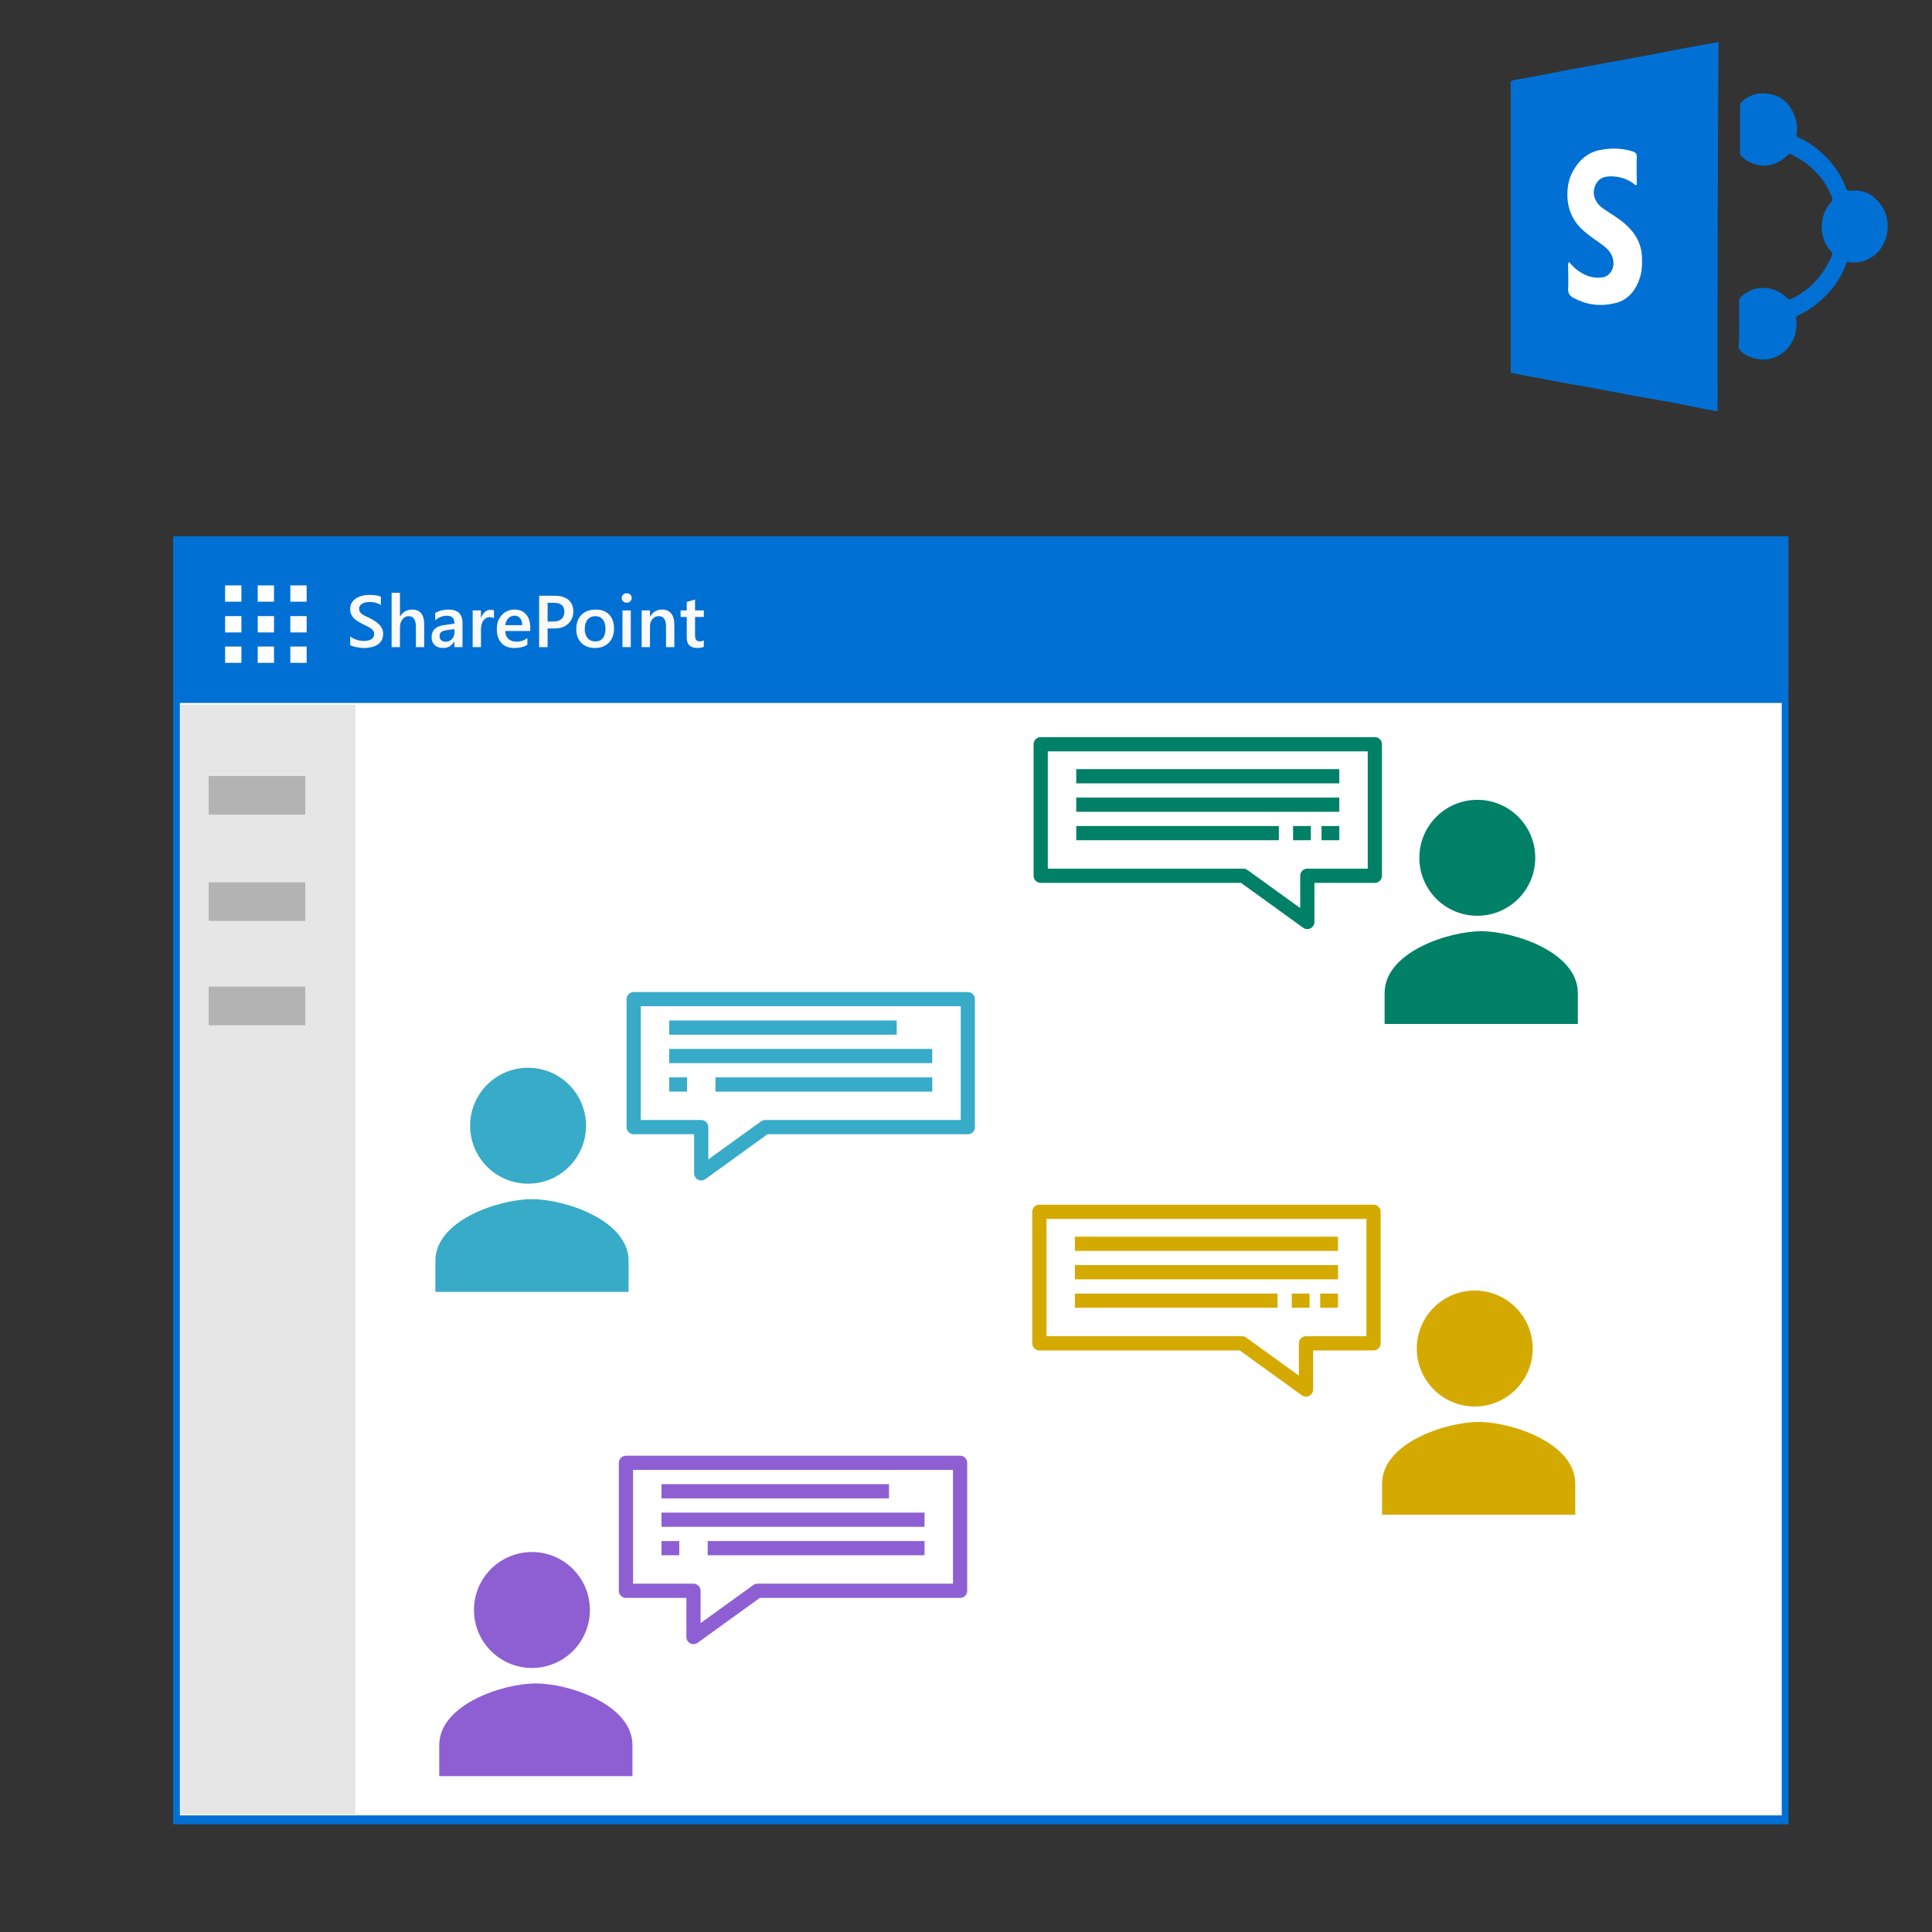 <?xml version="1.0" encoding="UTF-8" standalone="no"?>
<svg
   id="Layer_1"
   version="1.1"
   viewBox="0 0 500 500"
   xml:space="preserve"
   sodipodi:docname="discussion-column-banner-1.svg"
   inkscape:version="1.3.2 (091e20e, 2023-11-25, custom)"
   xmlns:inkscape="http://www.inkscape.org/namespaces/inkscape"
   xmlns:sodipodi="http://sodipodi.sourceforge.net/DTD/sodipodi-0.dtd"
   xmlns="http://www.w3.org/2000/svg"
   xmlns:svg="http://www.w3.org/2000/svg"><rect x="0" y="0" width="500" height="500" fill="#333333" stroke="none"/><defs
   id="defs1" /><sodipodi:namedview
   id="namedview1"
   pagecolor="#ffffff"
   bordercolor="#000000"
   borderopacity="0.25"
   inkscape:showpageshadow="2"
   inkscape:pageopacity="0.0"
   inkscape:pagecheckerboard="0"
   inkscape:deskcolor="#d1d1d1"
   inkscape:zoom="2.6135455"
   inkscape:cx="249.85216"
   inkscape:cy="250.04348"
   inkscape:window-width="2177"
   inkscape:window-height="1518"
   inkscape:window-x="1446"
   inkscape:window-y="366"
   inkscape:window-maximized="0"
   inkscape:current-layer="g39" />
<style
   id="style1"
   type="text/css">
	.st0{fill:url(#SVGID_1_);}
	.st1{opacity:0.15;}
	.st2{fill:url(#SVGID_2_);}
	.st3{fill:none;stroke:#FFFFFF;stroke-width:10;stroke-miterlimit:10;}
	.st4{fill:url(#SVGID_3_);}
	.st5{fill:none;stroke:#FFFFFF;stroke-width:13;stroke-miterlimit:10;}
	.st6{fill:url(#SVGID_4_);}
	.st7{fill:none;stroke:#FFFFFF;stroke-width:15;stroke-miterlimit:10;}
	.st8{fill:url(#SVGID_5_);}
	.st9{fill:none;stroke:#FFFFFF;stroke-width:11.765;stroke-miterlimit:10;}
	.st10{fill:url(#SVGID_6_);}
	.st11{fill:url(#SVGID_7_);}
	.st12{fill:#112F44;}
	.st13{fill:#FFFFFF;stroke:#A0A0A0;stroke-width:1.05;stroke-miterlimit:10;}
	.st14{fill:#A5A5A5;}
	.st15{fill:#F3F5F4;}
	.st16{opacity:0.7;fill:#FFFFFF;enable-background:new    ;}
	.st17{fill:#9B9B9B;}
	.st18{fill:#FFA103;}
	.st19{fill:#005FAE;}
	.st20{fill:#1CBDAB;}
	.st21{fill:#B5B5B5;}
</style>
<linearGradient
   id="SVGID_1_"
   x1="500"
   x2="500"
   y1="330"
   gradientTransform="matrix(1,0,0,-1,0,330)"
   gradientUnits="userSpaceOnUse">
	<stop
   id="stop1"
   stop-color="#ABE4F8"
   offset="2.7953e-7" />
	<stop
   id="stop2"
   stop-color="#7EC9F3"
   offset="1" />
</linearGradient>





<g
   id="sp_icon"
   transform="matrix(1.209 0 0 1.209 -662.03 39.249)"
   style="fill:#0070d4;fill-opacity:1">
	
	<g
   id="g39"
   transform="translate(74.257,-178.92)"
   style="fill:#0070d4;fill-opacity:1">
		
		<path
   id="path37-2"
   class="st8"
   d="m841 234.5c-0.3-0.1-0.5-0.1-0.7-0.1-2.1-0.4-4.2-0.8-6.1-1.2-2.9-0.6-5.8-1.1-8.7-1.6-1.8-0.3-3.6-0.6-5.3-1-1.9-0.3-3.7-0.7-5.5-1-4-0.7-7.9-1.4-11.9-2.2-2-0.3-3.9-0.7-5.8-1.1-0.4-0.1-0.3-0.3-0.3-0.6v-61.2c-0.1-0.6 0.2-0.8 0.7-0.9 4.1-0.7 8.1-1.5 12.2-2.3 4.4-0.8 8.7-1.6 13.1-2.4 3.5-0.6 6.9-1.3 10.5-2 2.6-0.5 5.1-0.9 7.7-1.4h0.3c-0.2 26.4-0.2 52.6-0.2 79z"
   fill="#0070d4"
   style="fill:#0070d4;fill-opacity:1" /><path
   id="path38-3"
   class="st10"
   d="m809.1 202.5c0.6 0.5 0.9 1 1.4 1.4 1.8 1.5 3.8 2.3 6 1.9 1.2-0.2 2.1-1.4 2.2-2.7 0.1-1.9-0.9-3.1-2.2-4.1s-2.8-1.9-4-3c-2.1-1.7-3.3-4-3.6-6.6-0.2-2.4 0.1-4.6 1.3-6.6 1.4-2.4 3.4-3.9 6-4.3 2.3-0.4 4.6-0.3 6.7 0.4 0.5 0.2 0.8 0.4 0.8 1.1-0.1 1.9 0 3.8 0 5.7 0 0.1 0 0.3-0.1 0.4-0.1 0-0.3 0-0.3-0.1-1.4-1.2-3.1-1.7-4.9-1.8-1 0-2.1 0.1-2.9 0.9-1 1-1.3 2.8-0.7 4 0.5 1.2 1.5 1.9 2.6 2.6 1.7 1.1 3.5 2.2 4.9 3.8 1.5 1.6 2.4 3.6 2.5 5.8 0.1 1.7 0 3.5-0.6 5.1-1 2.7-2.8 4.5-5.4 5-3.1 0.7-5.9 0.3-8.7-1.2-0.7-0.4-1.1-0.9-1.1-1.8 0.1-1.7 0-3.5 0-5.2 0-0.2 0.1-0.3 0.1-0.7z"
   fill="#fff"
   style="fill:#ffffff;fill-opacity:1" />
		<path
   id="path39-5"
   class="st8"
   d="m845.6 215.9v-5c0-0.3 0.2-0.7 0.4-0.9 1.5-1.3 3.2-2.1 5.2-1.9 1.8 0.1 3.4 0.9 4.7 2.2 0.2 0.2 0.4 0.3 0.7 0.2 1.6-0.7 3.1-1.7 4.4-2.9 2-1.8 3.3-3.9 4.4-6.3 0.2-0.4 0.2-0.7-0.1-1-2.7-2.9-2.7-7.6 0-10.6 0.3-0.3 0.3-0.6 0.2-1-1.2-2.9-2.9-5.2-5.3-7.1-1-0.8-2.3-1.4-3.4-2.1-0.3-0.2-0.5 0-0.7 0.1-0.7 0.6-1.4 1.2-2.2 1.6-2.6 1.3-5.7 0.8-7.9-1.4-0.1-0.1-0.2-0.4-0.2-0.6v-10.1c0-0.3 0.2-0.6 0.3-0.8 1.6-1.5 3.5-2.1 5.4-1.8 3.2 0.3 5.1 2.2 6.1 5.1 0.4 1.2 0.5 2.4 0.3 3.6-0.1 0.3 0.1 0.5 0.4 0.7 1.9 0.8 3.6 2 5 3.3 2.4 2.2 4.2 4.7 5.2 7.6 0.1 0.4 0.3 0.5 0.8 0.5 2.4-0.3 4.4 0.4 6 2.2 2.3 2.4 2.7 6 1.3 9-1.3 2.8-4.3 4.5-7.2 4.1-0.8-0.1-0.8-0.1-1 0.7-0.8 2-1.9 3.8-3.2 5.3-1.5 1.8-3.2 3.2-5.1 4.4-0.6 0.3-1.3 0.7-1.9 1-0.3 0.1-0.5 0.3-0.4 0.7 0.8 5.6-4.2 10.2-9.5 8.3-1-0.3-1.8-0.8-2.5-1.6-0.2-0.2-0.3-0.5-0.3-0.7 0.1-1.5 0.1-3.2 0.1-4.8z"
   fill="#0070d4"
   style="fill:#0070d4;fill-opacity:1" />
	</g>
</g><g
   id="g6"><g
     id="g67"
     transform="translate(54.931 -99.425)"
     stroke="#0070d4"><g
       id="g3"><g
         id="g2"
         transform="matrix(1 0 0 1.317 .047 -75.863)"
         stroke="#0070d4"><rect
           id="rect54"
           class="st13"
           x="-9.293"
           y="239.35"
           width="416.3"
           height="251.35"
           style="stroke:#0070d4;stroke-opacity:1;stroke-width:1.743;stroke-dasharray:none" /><rect
           id="rect54-9"
           class="st13"
           x="-9.705"
           y="239.11"
           width="417.14"
           height="32.119"
           fill="#0070d4"
           stroke-miterlimit="10"
           stroke-width=".464"
           style="fill:#0070d4;fill-opacity:1;stroke-width:0;stroke-dasharray:none" /></g><rect
         id="rect3"
         x="-8.245"
         y="281.797"
         width="45.29"
         height="287.177"
         fill="#e6e6e6"
         stroke-miterlimit="0"
         stroke-width="0" /></g></g><path
     id="text3"
     d="m90.633 166.95v-2.273q0.306 0.278 0.724 0.501 0.427 0.223 0.9 0.38 0.473 0.148 0.946 0.232 0.473 0.084 0.872 0.084 1.392 0 2.069-0.464 0.687-0.464 0.687-1.345 0-0.473-0.232-0.816-0.223-0.353-0.631-0.64-0.408-0.288-0.965-0.547-0.547-0.269-1.178-0.557-0.677-0.362-1.262-0.733t-1.02-0.816q-0.427-0.455-0.677-1.02-0.241-0.566-0.241-1.327 0-0.937 0.417-1.623 0.427-0.696 1.113-1.141 0.696-0.455 1.577-0.668 0.881-0.223 1.8-0.223 2.087 0 3.043 0.473v2.18q-1.132-0.816-2.913-0.816-0.492 0-0.983 0.093-0.482 0.093-0.872 0.306-0.38 0.213-0.622 0.547-0.241 0.334-0.241 0.807 0 0.445 0.186 0.77 0.186 0.325 0.538 0.594 0.362 0.269 0.872 0.529 0.52 0.25 1.197 0.547 0.696 0.362 1.308 0.761 0.622 0.399 1.085 0.881 0.473 0.482 0.742 1.076 0.278 0.584 0.278 1.336 0 1.011-0.408 1.707t-1.104 1.132q-0.687 0.436-1.586 0.631-0.9 0.195-1.902 0.195-0.334 0-0.826-0.056-0.482-0.046-0.993-0.148-0.51-0.093-0.965-0.232-0.455-0.139-0.733-0.315zm19.158 0.529h-2.152v-5.195q0-2.82-1.883-2.82-0.946 0-1.596 0.816-0.649 0.816-0.649 2.087v5.112h-2.162v-14.064h2.162v6.142h0.037q1.076-1.8 3.08-1.8 3.164 0 3.164 3.869zm9.908 0h-2.087v-1.484h-0.037q-0.983 1.707-2.885 1.707-1.401 0-2.199-0.761-0.789-0.761-0.789-2.013 0-2.69 3.099-3.136l2.82-0.399q0-2.032-1.93-2.032-1.698 0-3.062 1.169v-1.883q1.503-0.891 3.47-0.891 3.6 0 3.6 3.544zm-2.078-4.667-1.995 0.278q-0.928 0.121-1.401 0.455-0.464 0.325-0.464 1.15 0 0.603 0.427 0.993 0.436 0.38 1.16 0.38 0.983 0 1.623-0.687 0.649-0.696 0.649-1.744zm10.214-2.783q-0.39-0.306-1.123-0.306-0.956 0-1.596 0.863-0.64 0.863-0.64 2.347v4.546h-2.152v-9.5h2.152v1.958h0.037q0.315-1.002 0.965-1.559 0.659-0.566 1.466-0.566 0.584 0 0.891 0.176zm9.398 3.284h-6.476q0.037 1.317 0.807 2.032 0.779 0.714 2.134 0.714 1.522 0 2.792-0.909v1.735q-1.299 0.816-3.433 0.816-2.097 0-3.293-1.29-1.188-1.299-1.188-3.646 0-2.217 1.308-3.609 1.317-1.401 3.266-1.401 1.948 0 3.015 1.252 1.067 1.252 1.067 3.479zm-2.078-1.522q-9e-3 -1.16-0.547-1.8-0.538-0.649-1.484-0.649-0.928 0-1.577 0.677-0.64 0.677-0.789 1.772zm6.568 0.863v4.824h-2.199v-13.304h4.036q2.292 0 3.553 1.067 1.262 1.067 1.262 3.006 0 1.939-1.317 3.173-1.317 1.234-3.562 1.234zm0-6.661v4.861h1.429q1.419 0 2.162-0.659 0.742-0.659 0.742-1.855 0-2.347-2.728-2.347zm12.237 11.708q-2.199 0-3.516-1.327-1.308-1.336-1.308-3.535 0-2.394 1.364-3.739 1.373-1.345 3.692-1.345 2.227 0 3.47 1.308 1.243 1.308 1.243 3.627 0 2.273-1.345 3.646-1.336 1.364-3.6 1.364zm0.102-8.229q-1.262 0-1.995 0.881t-0.733 2.431q0 1.494 0.742 2.356 0.742 0.854 1.985 0.854 1.271 0 1.948-0.844 0.687-0.844 0.687-2.403 0-1.568-0.687-2.421-0.677-0.854-1.948-0.854zm8.118-3.488q-0.529 0-0.909-0.343-0.371-0.343-0.371-0.872t0.371-0.881q0.38-0.353 0.909-0.353 0.547 0 0.928 0.353t0.38 0.881q0 0.501-0.38 0.863-0.38 0.353-0.928 0.353zm1.067 11.495h-2.152v-9.5h2.152zm11.272 0h-2.152v-5.353q0-2.663-1.883-2.663-0.983 0-1.623 0.742-0.64 0.733-0.64 1.855v5.418h-2.162v-9.5h2.162v1.577h0.037q1.067-1.8 3.08-1.8 1.549 0 2.366 1.011 0.816 1.002 0.816 2.904zm7.635-0.102q-0.631 0.315-1.661 0.315-2.765 0-2.765-2.653v-5.372h-1.586v-1.688h1.586v-2.199l2.152-0.612v2.811h2.273v1.688h-2.273v4.75q0 0.844 0.306 1.206 0.306 0.362 1.02 0.362 0.547 0 0.946-0.315z"
     fill="#f9f9f9"
     stroke-miterlimit="0"
     stroke-width="0"
     aria-label="SharePoint" /><g
     id="g5"
     transform="matrix(.211 0 0 .211 -55.684 77.649)"
     fill="#fff"
     stroke-miterlimit="0"
     stroke-width="0"><g
       id="g4"><rect
         id="rect4"
         x="540"
         y="350"
         width="20"
         height="20" /><rect
         id="rect4-0"
         x="580"
         y="350"
         width="20"
         height="20" /><rect
         id="rect4-0-6"
         x="620"
         y="350"
         width="20"
         height="20" /></g><g
       id="g4-5"
       transform="translate(0 37.667)"><rect
         id="rect4-3"
         x="540"
         y="350"
         width="20"
         height="20" /><rect
         id="rect4-0-60"
         x="580"
         y="350"
         width="20"
         height="20" /><rect
         id="rect4-0-6-6"
         x="620"
         y="350"
         width="20"
         height="20" /></g><g
       id="g4-4"
       transform="translate(0,75)"><rect
         id="rect4-8"
         x="540"
         y="350"
         width="20"
         height="20" /><rect
         id="rect4-0-4"
         x="580"
         y="350"
         width="20"
         height="20" /><rect
         id="rect4-0-6-64"
         x="620"
         y="350"
         width="20"
         height="20" /></g></g></g><g
   id="g14"
   transform="translate(0,2)"><g
     id="g9"
     transform="matrix(.18 0 0 .18 391.87 179.03)"><g
       id="g10"
       transform="translate(-1392.6 -518.52)"
       fill="#008066"><path
         id="path3"
         d="m1422.9 746.11c0 46.042-37.292 83.333-83.333 83.333s-83.333-37.292-83.333-83.333 37.292-83.333 83.333-83.333 83.333 37.292 83.333 83.333z"
         stroke-width="16.667" /><path
         id="path4"
         d="m1206.3 940.56c0-59.11 92.535-88.888 138.89-88.888 46.354 0 138.89 29.778 138.89 88.888v44.445h-277.78z"
         stroke-width="15.214" /></g></g><g
     id="g7"
     transform="matrix(.184 0 0 .184 181.01 131.73)"
     fill="#008066"><path
       id="path1"
       d="m950 310h-470c-5.523 0-10 4.477-10 10v185c0 5.523 4.477 10 10 10h281.77l87.379 63.106c1.736 1.255 3.789 1.894 5.855 1.894 1.555 0 3.115-0.362 4.552-1.097 3.344-1.709 5.447-5.148 5.447-8.903v-55h85c5.522 0 10-4.477 10-10v-185c0-5.523-4.478-10-10-10zm-10 185h-85c-5.522 0-10 4.477-10 10v45.442l-74.146-53.548c-1.704-1.232-3.751-1.894-5.854-1.894h-275v-165h450z" /><rect
       id="rect2"
       x="530"
       y="355"
       width="370"
       height="20" /><rect
       id="rect3-5"
       x="530"
       y="395"
       width="370"
       height="20" /><rect
       id="rect4-6"
       x="530"
       y="435"
       width="285"
       height="20" /><rect
       id="rect8"
       x="875"
       y="435"
       width="25"
       height="20" /><rect
       id="rect9"
       x="835"
       y="435"
       width="25"
       height="20" /></g></g><g
   id="g11"
   transform="translate(0,8)"
   fill="#d4aa00"><g
     id="g9-1"
     transform="matrix(.18 0 0 .18 391.21 300.03)"><g
       id="g10-3"
       transform="translate(-1392.6 -518.52)"
       fill="#d4aa00"><path
         id="path3-7"
         d="m1422.9 746.11c0 46.042-37.292 83.333-83.333 83.333s-83.333-37.292-83.333-83.333 37.292-83.333 83.333-83.333 83.333 37.292 83.333 83.333z"
         stroke-width="16.667" /><path
         id="path4-8"
         d="m1206.3 940.56c0-59.11 92.535-88.888 138.89-88.888 46.354 0 138.89 29.778 138.89 88.888v44.445h-277.78z"
         stroke-width="15.214" /></g></g><g
     id="g7-4"
     transform="matrix(.184 0 0 .184 180.67 246.73)"><path
       id="path1-2"
       d="m950 310h-470c-5.523 0-10 4.477-10 10v185c0 5.523 4.477 10 10 10h281.77l87.379 63.106c1.736 1.255 3.789 1.894 5.855 1.894 1.555 0 3.115-0.362 4.552-1.097 3.344-1.709 5.447-5.148 5.447-8.903v-55h85c5.522 0 10-4.477 10-10v-185c0-5.523-4.478-10-10-10zm-10 185h-85c-5.522 0-10 4.477-10 10v45.442l-74.146-53.548c-1.704-1.232-3.751-1.894-5.854-1.894h-275v-165h450z" /><rect
       id="rect2-0"
       x="530"
       y="355"
       width="370"
       height="20" /><rect
       id="rect3-5-0"
       x="530"
       y="395"
       width="370"
       height="20" /><rect
       id="rect4-6-1"
       x="530"
       y="435"
       width="285"
       height="20" /><rect
       id="rect8-8"
       x="875"
       y="435"
       width="25"
       height="20" /><rect
       id="rect9-5"
       x="835"
       y="435"
       width="25"
       height="20" /></g></g><g
   id="g13"
   transform="translate(0,8)"
   fill="#37abc8"><g
     id="g9-2"
     transform="matrix(.18 0 0 .18 146.21 242.37)"><g
       id="g10-9"
       transform="translate(-1392.6 -518.52)"
       fill="#37abc8"><path
         id="path3-1"
         d="m1422.9 746.11c0 46.042-37.292 83.333-83.333 83.333s-83.333-37.292-83.333-83.333 37.292-83.333 83.333-83.333 83.333 37.292 83.333 83.333z"
         stroke-width="16.667" /><path
         id="path4-0"
         d="m1206.3 940.56c0-59.11 92.535-88.888 138.89-88.888 46.354 0 138.89 29.778 138.89 88.888v44.445h-277.78z"
         stroke-width="15.214" /></g></g><g
     id="g8"
     transform="matrix(.184 0 0 -.184 75.673 395.94)"><path
       id="path2"
       d="m950 600h-281.77l-87.379-63.106c-3.043-2.199-7.062-2.508-10.407-0.797-3.343 1.709-5.447 5.148-5.447 8.903v55h-85c-5.523 0-10 4.478-10 10v180c0 5.522 4.477 10 10 10h470c5.522 0 10-4.478 10-10v-180c0-5.522-4.478-10-10-10zm-10 180h-450v-160h85c5.522 0 10-4.478 10-10v-45.442l74.145 53.548c1.705 1.232 3.753 1.894 5.855 1.894h275z" /><rect
       id="rect5"
       x="595"
       y="660"
       width="305"
       height="20" /><rect
       id="rect6"
       x="530"
       y="700"
       width="370"
       height="20" /><rect
       id="rect7"
       x="530"
       y="740"
       width="320"
       height="20" /><rect
       id="rect10"
       x="530"
       y="660"
       width="25"
       height="20" /></g></g><g
   id="g12"
   transform="translate(-2,14)"
   fill="#8d5fd3"><g
     id="g9-2-2"
     transform="matrix(.18 0 0 .18 149.21 361.7)"><g
       id="g10-9-5"
       transform="translate(-1392.6 -518.52)"
       fill="#8d5fd3"><path
         id="path3-1-2"
         d="m1422.9 746.11c0 46.042-37.292 83.333-83.333 83.333s-83.333-37.292-83.333-83.333 37.292-83.333 83.333-83.333 83.333 37.292 83.333 83.333z"
         stroke-width="16.667" /><path
         id="path4-0-6"
         d="m1206.3 940.56c0-59.11 92.535-88.888 138.89-88.888 46.354 0 138.89 29.778 138.89 88.888v44.445h-277.78z"
         stroke-width="15.214" /></g></g><g
     id="g8-4"
     transform="matrix(.184 0 0 -.184 75.673 509.94)"><path
       id="path2-8"
       d="m950 600h-281.77l-87.379-63.106c-3.043-2.199-7.062-2.508-10.407-0.797-3.343 1.709-5.447 5.148-5.447 8.903v55h-85c-5.523 0-10 4.478-10 10v180c0 5.522 4.477 10 10 10h470c5.522 0 10-4.478 10-10v-180c0-5.522-4.478-10-10-10zm-10 180h-450v-160h85c5.522 0 10-4.478 10-10v-45.442l74.145 53.548c1.705 1.232 3.753 1.894 5.855 1.894h275z" /><rect
       id="rect5-3"
       x="595"
       y="660"
       width="305"
       height="20" /><rect
       id="rect6-2"
       x="530"
       y="700"
       width="370"
       height="20" /><rect
       id="rect7-3"
       x="530"
       y="740"
       width="320"
       height="20" /><rect
       id="rect10-6"
       x="530"
       y="660"
       width="25"
       height="20" /></g></g><g
   fill="#b3b3b3"
   stroke-miterlimit="0"
   stroke-width="0"
   id="g1"><rect
     id="rect11"
     x="54"
     y="200.83"
     width="25"
     height="10" /><rect
     id="rect11-3"
     x="54"
     y="228.33"
     width="25"
     height="10" /><rect
     id="rect11-5"
     x="54"
     y="255.33"
     width="25"
     height="10" /></g></svg>
